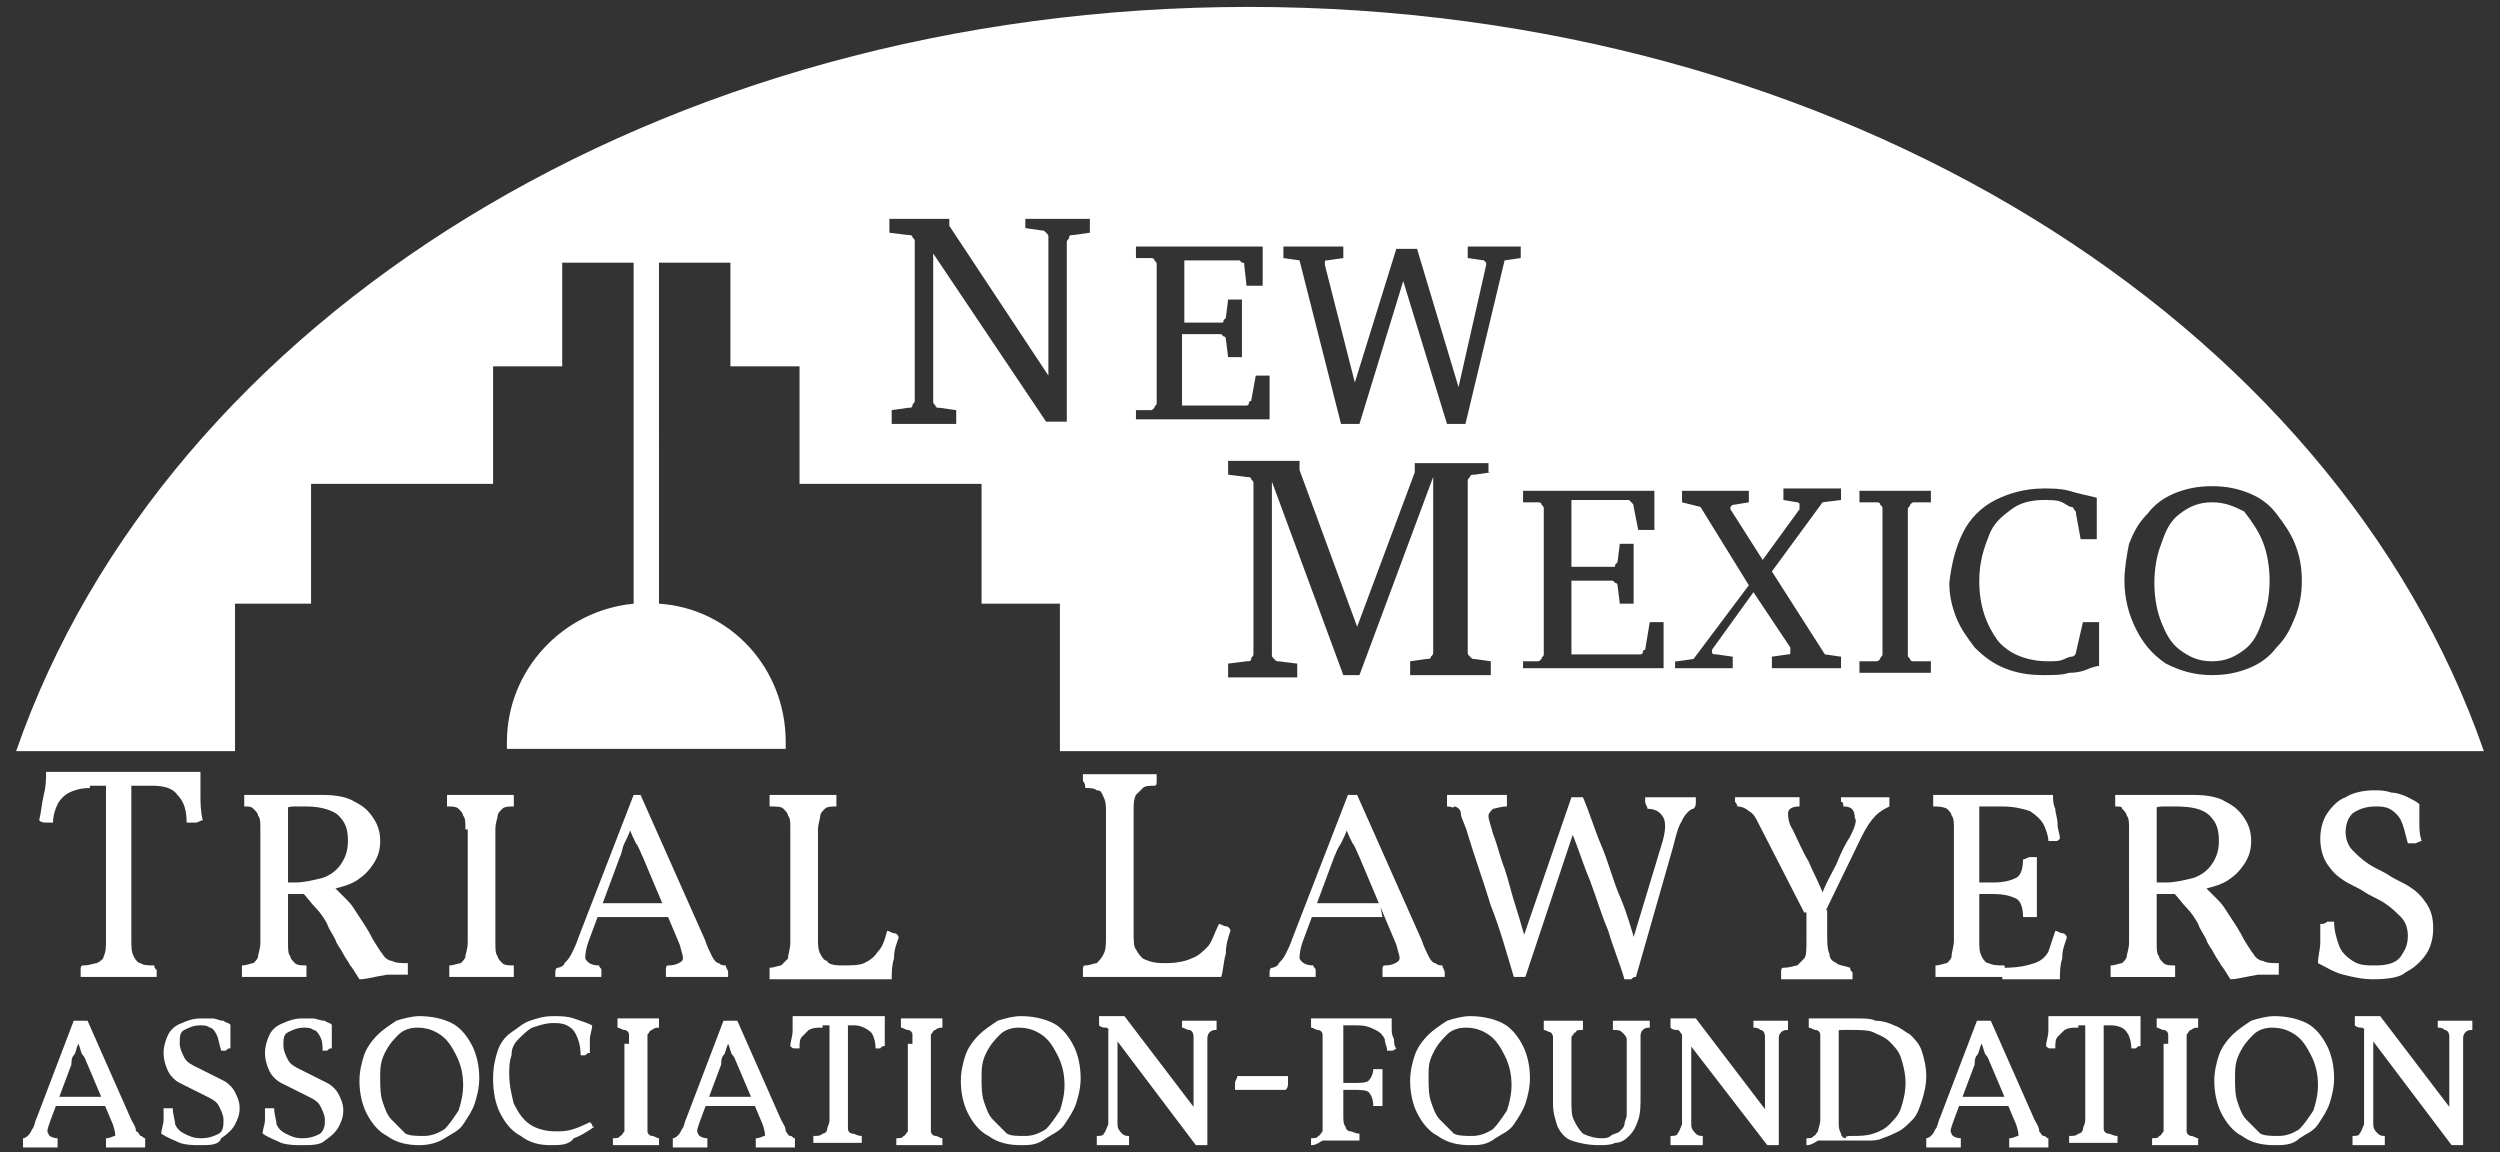 <?xml version="1.0" encoding="UTF-8"?> <svg xmlns="http://www.w3.org/2000/svg" xmlns:xlink="http://www.w3.org/1999/xlink" version="1.1" id="DK-02" x="0px" y="0px" viewBox="0 0 108.5 50" style="enable-background:new 0 0 108.5 50;" xml:space="preserve"><rect x="0" y="0" width="108.5" height="50" fill="#333333" stroke="none"/> <style type="text/css"> .st0{fill:#FFFFFF;} </style> <g> <g> <g> <g> <g> <path class="st0" d="M107.8,32.6C101.3,13.9,79.8,0.3,54.2,0.3S7.2,13.9,0.7,32.6h9.5v-6.4h3.3V21h7.9v-5.1h3v-4.5h3.1v14.8 c-3.1,0.3-5.5,2.9-5.5,6c0,0.1,0,0.2,0,0.3h12.1c0-0.1,0-0.2,0-0.3c0-3.2-2.4-5.8-5.5-6V11.4h3.1v4.5h3V21h7.9v5.2H46v6.4 H107.8z M64.7,20.5L64,20.6c-0.1,0-0.2,0-0.2,0.1c-0.1,0.1-0.1,0.1-0.1,0.2v7.4c0,0.1,0,0.1,0.1,0.2c0.1,0.1,0.1,0.1,0.2,0.1 l0.7,0.1v0.6h-3.5v-0.6l0.7-0.1c0.1,0,0.2,0,0.2-0.1c0.1-0.1,0.1-0.1,0.1-0.2v-7.6l-3.2,8.6h-0.7l-3.1-8.4v7.5 c0,0.1,0,0.1,0.1,0.2c0.1,0.1,0.1,0.1,0.2,0.1l0.8,0.1v0.6h-3v-0.6l0.8-0.1c0.1,0,0.2,0,0.2-0.1c0-0.1,0.1-0.1,0.1-0.2v-7.4 c0-0.1,0-0.1-0.1-0.2c0-0.1-0.1-0.1-0.2-0.1l-0.8-0.1v-0.6h3.1v0.4l2.5,6.8l2.5-6.7v-0.4h3.2V20.5z M92.4,23.6 c0.2-0.5,0.4-0.9,0.8-1.3c0.3-0.4,0.7-0.7,1.2-0.9c0.5-0.2,1-0.3,1.6-0.3c0.6,0,1.1,0.1,1.6,0.3c0.5,0.2,0.9,0.5,1.2,0.9 c0.3,0.4,0.6,0.8,0.8,1.3s0.3,1,0.3,1.6c0,0.6-0.1,1.1-0.3,1.6s-0.4,0.9-0.8,1.3c-0.3,0.4-0.7,0.7-1.2,0.9 c-0.5,0.2-1,0.3-1.6,0.3c-0.8,0-1.4-0.2-2-0.5c-0.6-0.4-1-0.9-1.3-1.5c-0.3-0.6-0.5-1.3-0.5-2.1C92.2,24.7,92.3,24.1,92.4,23.6 z M85.2,23.1c0.3-0.6,0.8-1.1,1.4-1.4c0.6-0.3,1.3-0.5,2.1-0.5c0.4,0,0.7,0,1.1,0.1c0.3,0.1,0.8,0.2,1.2,0.3v1.8h-0.7l-0.2-1.1 c0-0.1,0-0.1-0.1-0.2c0-0.1-0.1-0.1-0.1-0.1c-0.1,0-0.2-0.1-0.4-0.2c-0.2-0.1-0.5-0.1-0.8-0.1c-0.5,0-1,0.1-1.4,0.4 c-0.4,0.3-0.8,0.6-1,1.2c-0.2,0.5-0.4,1.1-0.4,1.9c0,1.1,0.3,1.9,0.8,2.6c0.5,0.6,1.3,0.9,2.2,0.9c0.3,0,0.5,0,0.7-0.1 c0.2-0.1,0.3-0.1,0.3-0.1c0.1,0,0.2-0.1,0.2-0.2l0.3-1.3h0.7v1.9c0,0-0.1,0-0.4,0.1c-0.2,0.1-0.5,0.2-0.9,0.2 c-0.3,0.1-0.7,0.1-1.1,0.1c-0.7,0-1.2-0.1-1.7-0.3c-0.5-0.2-0.9-0.5-1.3-0.9c-0.3-0.4-0.6-0.8-0.8-1.3c-0.2-0.5-0.3-1-0.3-1.5 C84.7,24.4,84.9,23.7,85.2,23.1z M80.7,28.7l0.7,0c0.1,0,0.1,0,0.2-0.1c0-0.1,0.1-0.1,0.1-0.2v-6.3c0-0.1,0-0.1-0.1-0.2 c0-0.1-0.1-0.1-0.2-0.1l-0.7,0v-0.5h3.1v0.5l-0.7,0c-0.1,0-0.1,0-0.2,0.1c0,0.1-0.1,0.1-0.1,0.2v6.3c0,0.1,0,0.1,0.1,0.2 c0,0.1,0.1,0.1,0.2,0.1l0.7,0v0.5h-3.1V28.7z M72.8,28.7l0.7-0.1l2.4-3.2L73.8,22L73,21.8v-0.5h2.9v0.5l-0.6,0.1 c-0.1,0-0.1,0-0.2,0.1c0,0.1,0,0.1,0,0.1l1.4,2.2l1.6-2.2c0-0.1,0-0.1,0-0.2c0-0.1-0.1-0.1-0.1-0.1l-0.6-0.1v-0.5h2.5v0.5 l-0.8,0.1l-2.2,3l2.3,3.6l0.7,0.1v0.5h-3v-0.5l0.7-0.1c0.1,0,0.1,0,0.1-0.1c0,0,0-0.1,0-0.2l-1.6-2.4l-1.8,2.5c0,0,0,0.1,0,0.1 c0,0.1,0.1,0.1,0.2,0.1l0.7,0.1v0.5h-2.5V28.7z M66.1,28.7l0.6,0c0.1,0,0.1,0,0.2-0.1c0-0.1,0.1-0.1,0.1-0.2v-6.3 c0-0.1,0-0.1-0.1-0.2c0-0.1-0.1-0.1-0.2-0.1l-0.6,0v-0.5h5.7v1.7h-0.7l-0.2-1c0-0.1,0-0.1-0.1-0.2c0,0-0.1-0.1-0.1-0.1h-2.5 v2.9H70c0.1,0,0.1,0,0.1-0.1c0,0,0.1-0.1,0.1-0.1l0.1-0.8h0.6v2.6h-0.6l-0.1-0.8c0,0,0-0.1-0.1-0.1c0,0-0.1-0.1-0.1-0.1h-1.8 v3.2h3c0,0,0.1,0,0.1-0.1c0-0.1,0.1-0.1,0.1-0.1l0.2-1.2h0.6v2h-6.1V28.7z M55.7,10.7h2.6v0.5l-0.7,0.1c-0.1,0-0.1,0-0.1,0.1 c0,0,0,0.1,0,0.1l1.3,5.1l1.8-5.8h0.9l1.8,6l1.2-5.3c0-0.1,0-0.1,0-0.1c0,0-0.1-0.1-0.1-0.1l-0.7-0.1v-0.5H66v0.5l-0.7,0.1 l-1.7,7.1h-0.8l-1.9-6.2L59,18.4h-0.8l-1.8-7.1l-0.7-0.1V10.7z M49.3,17.8l0.6,0c0.1,0,0.1,0,0.2-0.1c0-0.1,0.1-0.1,0.1-0.2v-6 c0-0.1,0-0.1-0.1-0.2c0-0.1-0.1-0.1-0.2-0.1l-0.6,0v-0.5h5.5v1.7h-0.7L54,11.5c0-0.1,0-0.1-0.1-0.1c0,0-0.1-0.1-0.1-0.1h-2.4 V14H53c0.1,0,0.1,0,0.1-0.1c0,0,0.1-0.1,0.1-0.1l0.1-0.8h0.6v2.5h-0.6l-0.1-0.8c0,0,0-0.1-0.1-0.1c0,0-0.1-0.1-0.1-0.1h-1.7 v3.1h2.8c0,0,0.1,0,0.1-0.1c0-0.1,0.1-0.1,0.1-0.1l0.2-1.1h0.6v1.9h-5.8V17.8z M45.4,18.3L40.5,11v6.4c0,0.1,0,0.1,0.1,0.2 c0,0.1,0.1,0.1,0.2,0.1l0.7,0.1v0.6h-2.8v-0.6l0.7-0.1c0.1,0,0.2,0,0.2-0.1c0-0.1,0.1-0.1,0.1-0.2v-6.9c0-0.1,0-0.1-0.1-0.2 c0-0.1-0.1-0.1-0.2-0.1l-0.8-0.1V9.5h2.6v0.3l4.3,6.5v-6c0-0.1,0-0.1-0.1-0.2s-0.1-0.1-0.2-0.1l-0.7-0.1V9.5h2.8v0.6l-0.7,0.1 c-0.1,0-0.2,0-0.2,0.1c0,0.1-0.1,0.1-0.1,0.2v7.8H45.4z"></path> </g> </g> <g> <path class="st0" d="M94.6,28.2c0.4,0.3,0.8,0.5,1.4,0.5c0.6,0,1-0.2,1.4-0.5c0.4-0.3,0.6-0.7,0.8-1.3c0.2-0.5,0.3-1.1,0.3-1.7 c0-0.6-0.1-1.2-0.3-1.7c-0.2-0.5-0.5-0.9-0.8-1.3C97,22,96.6,21.8,96,21.8c-0.6,0-1,0.2-1.4,0.5c-0.4,0.3-0.6,0.7-0.8,1.3 c-0.2,0.5-0.3,1.1-0.3,1.7c0,0.6,0.1,1.2,0.3,1.7C94,27.5,94.2,27.9,94.6,28.2z"></path> </g> </g> <g> <g> <path class="st0" d="M3.9,34.2c-0.4,0-0.7,0.1-0.9,0.2c-0.2,0.1-0.4,0.3-0.5,0.5c-0.1,0.2-0.2,0.5-0.2,0.8c-0.1,0-0.2,0-0.3,0 s-0.2,0-0.3-0.1c0.1-0.4,0.1-0.7,0.2-1.1s0.1-0.7,0.1-1c0.2,0,0.5,0,0.9,0s0.7,0,1.1,0c0.4,0,0.8,0,1.3,0c0.4,0,0.9,0,1.3,0 c0.4,0,0.8,0,1.2,0s0.6,0,0.9,0c0,0.3,0,0.6,0,1c0,0.3,0,0.7,0.1,1.1c-0.1,0-0.2,0.1-0.3,0.1c-0.1,0-0.2,0-0.4,0 c0-0.5-0.1-0.9-0.4-1.2c-0.2-0.3-0.6-0.4-1.1-0.4H3.9z M4.5,34h1.2v6.8c0,0.3,0,0.5,0.1,0.7c0.1,0.2,0.2,0.3,0.3,0.3 c0.1,0.1,0.4,0.1,0.6,0.1c0,0.1,0,0.1,0.1,0.2c0,0.1,0,0.2,0,0.3c-0.3,0-0.6,0-0.8,0c-0.3,0-0.6,0-0.8,0c-0.2,0-0.4,0-0.6,0 c-0.2,0-0.4,0-0.6,0c-0.2,0-0.4,0-0.5,0c0-0.1,0-0.2,0-0.3c0-0.1,0-0.2,0.1-0.2c0.3,0,0.5-0.1,0.6-0.1c0.2-0.1,0.3-0.2,0.3-0.3 c0.1-0.2,0.1-0.4,0.1-0.7V34z"></path> <path class="st0" d="M15.6,42.5c-0.2-0.3-0.3-0.5-0.4-0.6c-0.1-0.2-0.2-0.3-0.3-0.5c-0.1-0.2-0.2-0.3-0.3-0.5 c-0.1-0.3-0.3-0.5-0.4-0.8c-0.1-0.2-0.3-0.5-0.5-0.7c-0.2-0.2-0.4-0.5-0.7-0.8l0.3,0.2c-0.2,0-0.4,0-0.6,0c-0.2,0-0.3,0-0.5,0 v-0.5c0.1,0,0.2,0,0.3,0c0.1,0,0.2,0,0.3,0c0.4,0,0.8-0.1,1.2-0.2c0.3-0.1,0.6-0.3,0.8-0.6c0.2-0.3,0.3-0.6,0.3-1 c0-0.5-0.1-0.8-0.4-1.1C14.5,35.2,14,35,13.3,35c-0.2,0-0.3,0-0.5,0c-0.1,0-0.3,0-0.4,0.1l0.1-0.1v5.9c0,0.3,0,0.5,0.1,0.6 c0,0.1,0.1,0.2,0.2,0.3c0.1,0.1,0.3,0.1,0.5,0.1c0,0.1,0,0.1,0,0.2c0,0.1,0,0.2,0,0.3c-0.2,0-0.3,0-0.5,0c-0.2,0-0.3,0-0.5,0 s-0.3,0-0.4,0c-0.2,0-0.4,0-0.7,0c-0.3,0-0.5,0-0.7,0c0-0.1,0-0.2,0-0.3c0-0.1,0-0.2,0-0.2c0.2,0,0.4-0.1,0.5-0.1 c0.1-0.1,0.2-0.2,0.2-0.3c0-0.1,0.1-0.3,0.1-0.6V36c0-0.3,0-0.5-0.1-0.6c0-0.1-0.1-0.2-0.2-0.3C10.9,35,10.8,35,10.6,35 c0-0.1,0-0.2,0-0.2c0-0.1,0-0.2,0-0.3c0.1,0,0.3,0,0.6,0c0.3,0,0.5,0,0.8,0c0.3,0,0.6,0,1,0c0.3,0,0.7,0,1,0 c0.6,0,1.1,0.1,1.4,0.3c0.4,0.2,0.6,0.4,0.8,0.7c0.2,0.3,0.3,0.6,0.3,1c0,0.4-0.1,0.7-0.3,1c-0.2,0.3-0.4,0.5-0.7,0.7 c-0.3,0.2-0.7,0.3-1.1,0.4l0.1-0.1c0.2,0.2,0.4,0.4,0.6,0.6c0.2,0.2,0.3,0.4,0.5,0.7c0.2,0.3,0.4,0.6,0.6,1 c0.2,0.3,0.3,0.5,0.4,0.6c0.1,0.2,0.3,0.3,0.4,0.3c0.2,0.1,0.4,0.1,0.7,0.1c0,0.1,0,0.2,0,0.3c0,0.1,0,0.2,0,0.2 c-0.3,0-0.6,0-0.9,0C16.2,42.4,15.9,42.5,15.6,42.5z"></path> <path class="st0" d="M20.2,36c0-0.3,0-0.5-0.1-0.6c0-0.1-0.1-0.2-0.2-0.3S19.6,35,19.4,35c0-0.1,0-0.1,0-0.2c0-0.1,0-0.2,0-0.3 c0.1,0,0.3,0,0.4,0s0.3,0,0.5,0c0.2,0,0.3,0,0.5,0c0.2,0,0.3,0,0.5,0c0.2,0,0.3,0,0.5,0s0.3,0,0.5,0c0,0.1,0,0.2,0,0.3 c0,0.1,0,0.2,0,0.2c-0.2,0-0.4,0-0.5,0.1c-0.1,0.1-0.2,0.2-0.2,0.3c0,0.1-0.1,0.3-0.1,0.6v4.9c0,0.3,0,0.5,0.1,0.6 c0,0.1,0.1,0.2,0.2,0.3c0.1,0.1,0.3,0.1,0.5,0.1c0,0.1,0,0.1,0,0.2c0,0.1,0,0.2,0,0.3c-0.2,0-0.5,0-0.7,0c-0.2,0-0.5,0-0.7,0 c-0.2,0-0.5,0-0.7,0c-0.3,0-0.5,0-0.7,0c0-0.1,0-0.2,0-0.3c0-0.1,0-0.2,0-0.2c0.2,0,0.4-0.1,0.5-0.1c0.1-0.1,0.2-0.2,0.2-0.3 c0-0.1,0.1-0.3,0.1-0.6V36z"></path> <path class="st0" d="M27.8,34.5l2.8,6.3c0.1,0.3,0.2,0.5,0.3,0.7c0.1,0.2,0.2,0.3,0.3,0.3c0.1,0.1,0.2,0.1,0.3,0.1 c0,0.1,0.1,0.2,0.1,0.3c0,0.1,0,0.2,0,0.2c-0.1,0-0.2,0-0.4,0c-0.2,0-0.3,0-0.5,0c-0.2,0-0.3,0-0.5,0c-0.1,0-0.2,0-0.3,0 c-0.1,0-0.3,0-0.4,0c-0.1,0-0.3,0-0.4,0c-0.1,0-0.2,0-0.2,0c0-0.1,0-0.2,0-0.3c0-0.1,0-0.2,0.1-0.2c0.3,0,0.5-0.1,0.6-0.2 c0.1-0.1,0-0.3-0.1-0.7l-1.6-3.8c-0.1-0.2-0.2-0.5-0.3-0.6c-0.1-0.2-0.2-0.4-0.3-0.7h0.1c-0.1,0.3-0.2,0.5-0.3,0.7 c-0.1,0.2-0.1,0.4-0.2,0.6l-1.3,3.5c-0.2,0.5-0.2,0.8-0.2,0.9c0.1,0.2,0.3,0.3,0.6,0.3c0,0.1,0.1,0.1,0.1,0.2c0,0.1,0,0.2,0,0.3 c-0.1,0-0.2,0-0.3,0c-0.1,0-0.3,0-0.4,0c-0.1,0-0.3,0-0.4,0c-0.2,0-0.4,0-0.5,0c-0.2,0-0.3,0-0.4,0c0-0.1,0-0.2,0-0.2 s0-0.2,0.1-0.2c0.1,0,0.3-0.1,0.3-0.2c0.1-0.1,0.2-0.2,0.3-0.4c0.1-0.2,0.2-0.4,0.3-0.7l2.4-6.2c0.1,0,0.1,0,0.2,0 C27.7,34.5,27.7,34.5,27.8,34.5z M28.9,39.3l0.1,0.5c-0.5,0-1.1,0-1.7,0c-0.6,0-1.1,0-1.6,0l0.2-0.6H28.9z"></path> <path class="st0" d="M36.5,41.9c0.4,0,0.8,0,1-0.1c0.2-0.1,0.4-0.2,0.6-0.5c0.2-0.2,0.3-0.5,0.4-0.9c0.1,0,0.2,0.1,0.3,0.1 c0.1,0,0.2,0.1,0.2,0.2c-0.1,0.3-0.2,0.5-0.2,0.9c-0.1,0.3-0.1,0.6-0.1,0.9c-0.1,0-0.3,0-0.6,0c-0.2,0-0.5,0-0.8,0 c-0.3,0-0.6,0-0.9,0c-0.2,0-0.5,0-0.7,0s-0.6,0-0.9,0c-0.3,0-0.6,0-0.8,0c-0.2,0-0.4,0-0.6,0c0-0.1,0-0.2,0-0.3 c0-0.1,0-0.2,0-0.2c0.2,0,0.4-0.1,0.5-0.1c0.1-0.1,0.2-0.2,0.3-0.3c0-0.2,0.1-0.4,0.1-0.7V36c0-0.3,0-0.5-0.1-0.6 c0-0.1-0.1-0.2-0.2-0.3S33.7,35,33.4,35c0-0.1,0-0.1,0-0.2c0-0.1,0-0.2,0-0.3c0.2,0,0.3,0,0.5,0c0.2,0,0.3,0,0.5,0 c0.2,0,0.3,0,0.4,0c0.2,0,0.3,0,0.5,0c0.2,0,0.3,0,0.5,0c0.2,0,0.3,0,0.5,0c0,0.1,0,0.2,0,0.3c0,0.1,0,0.2,0,0.2 c-0.2,0-0.4,0-0.5,0.1c-0.1,0.1-0.2,0.2-0.2,0.3c0,0.1-0.1,0.4-0.1,0.6v4.7c0,0.3,0,0.5,0.1,0.7c0.1,0.2,0.2,0.3,0.3,0.3 C35.9,41.8,36.1,41.9,36.5,41.9L36.5,41.9z"></path> <path class="st0" d="M50.6,41.8c0.5,0,0.9-0.1,1.1-0.2c0.3-0.1,0.5-0.3,0.7-0.5c0.2-0.2,0.3-0.6,0.5-1c0.1,0,0.2,0.1,0.3,0.1 c0.1,0,0.2,0.1,0.2,0.2c-0.1,0.3-0.2,0.6-0.2,1c-0.1,0.3-0.1,0.7-0.2,1c-0.2,0-0.4,0-0.7,0c-0.3,0-0.6,0-0.9,0s-0.6,0-1,0 c-0.2,0-0.5,0-0.8,0c-0.3,0-0.6,0-1,0c-0.3,0-0.6,0-0.9,0c-0.3,0-0.5,0-0.7,0c0-0.1,0-0.2,0-0.3c0-0.1,0-0.2,0.1-0.2 c0.2,0,0.4-0.1,0.5-0.1c0.1-0.1,0.2-0.2,0.3-0.4c0.1-0.2,0.1-0.4,0.1-0.8v-5.3c0-0.3,0-0.5-0.1-0.7c-0.1-0.2-0.1-0.3-0.3-0.3 c-0.1-0.1-0.3-0.1-0.5-0.1c0-0.1,0-0.2-0.1-0.3c0-0.1,0-0.2,0-0.3c0.2,0,0.4,0,0.6,0c0.2,0,0.4,0,0.6,0c0.2,0,0.3,0,0.5,0 c0.2,0,0.4,0,0.5,0c0.2,0,0.3,0,0.5,0c0.2,0,0.3,0,0.5,0c0,0.1,0,0.2,0,0.3c0,0.1,0,0.2-0.1,0.2c-0.2,0-0.4,0-0.5,0.1 s-0.2,0.2-0.3,0.3c-0.1,0.2-0.1,0.4-0.1,0.7v5.3c0,0.3,0,0.6,0.1,0.7c0.1,0.2,0.2,0.3,0.3,0.4C50,41.8,50.3,41.8,50.6,41.8 L50.6,41.8z"></path> <path class="st0" d="M58.9,34.5l2.8,6.3c0.1,0.3,0.2,0.5,0.3,0.7c0.1,0.2,0.2,0.3,0.3,0.3c0.1,0.1,0.2,0.1,0.3,0.1 c0,0.1,0.1,0.2,0.1,0.3c0,0.1,0,0.2,0,0.2c-0.1,0-0.2,0-0.4,0c-0.2,0-0.3,0-0.5,0c-0.2,0-0.3,0-0.5,0c-0.1,0-0.2,0-0.3,0 c-0.1,0-0.3,0-0.4,0c-0.1,0-0.3,0-0.4,0c-0.1,0-0.2,0-0.2,0c0-0.1,0-0.2,0-0.3c0-0.1,0-0.2,0.1-0.2c0.3,0,0.5-0.1,0.6-0.2 c0.1-0.1,0-0.3-0.1-0.7l-1.6-3.8c-0.1-0.2-0.2-0.5-0.3-0.6c-0.1-0.2-0.2-0.4-0.3-0.7h0.1c-0.1,0.3-0.2,0.5-0.3,0.7 C58,36.9,58,37,57.9,37.2l-1.3,3.5c-0.2,0.5-0.2,0.8-0.2,0.9c0.1,0.2,0.3,0.3,0.6,0.3c0,0.1,0.1,0.1,0.1,0.2c0,0.1,0,0.2,0,0.3 c-0.1,0-0.2,0-0.3,0c-0.1,0-0.3,0-0.4,0c-0.1,0-0.3,0-0.4,0c-0.2,0-0.4,0-0.5,0c-0.2,0-0.3,0-0.4,0c0-0.1,0-0.2,0-0.2 s0-0.2,0.1-0.2c0.1,0,0.3-0.1,0.3-0.2c0.1-0.1,0.2-0.2,0.3-0.4c0.1-0.2,0.2-0.4,0.3-0.7l2.4-6.2c0.1,0,0.1,0,0.2,0 C58.7,34.5,58.8,34.5,58.9,34.5z M59.9,39.3l0.1,0.5c-0.5,0-1.1,0-1.7,0c-0.6,0-1.1,0-1.6,0l0.2-0.6H59.9z"></path> <path class="st0" d="M62.8,34.5c0.1,0,0.2,0,0.3,0s0.2,0,0.3,0c0.1,0,0.2,0,0.3,0c0.1,0,0.2,0,0.3,0c0.1,0,0.3,0,0.4,0 c0.2,0,0.3,0,0.5,0c0.2,0,0.3,0,0.5,0c0,0.1,0,0.1,0,0.2c0,0.1,0,0.2,0,0.3c-0.3,0-0.5,0.1-0.6,0.1c-0.1,0.1-0.2,0.2-0.2,0.3 c0,0.2,0.1,0.4,0.2,0.8c0.2,0.5,0.3,1,0.5,1.5c0.2,0.6,0.3,1.1,0.5,1.7c0.2,0.6,0.3,1.1,0.5,1.6h-0.3l2.2-6.4c0.1,0,0.1,0,0.2,0 c0.1,0,0.2,0,0.3,0c0.3,0.7,0.5,1.4,0.8,2.1c0.3,0.7,0.5,1.5,0.8,2.2c0.3,0.7,0.5,1.4,0.7,2.1h-0.2l1.3-4.3 c0.2-0.6,0.2-1,0.1-1.2c-0.1-0.2-0.3-0.4-0.7-0.4c0-0.1-0.1-0.2-0.1-0.3c0-0.1,0-0.2,0-0.2c0.2,0,0.3,0,0.5,0c0.2,0,0.4,0,0.6,0 c0.2,0,0.4,0,0.6,0c0.2,0,0.4,0,0.5,0c0,0.1,0,0.2,0,0.2c0,0.1,0,0.2-0.1,0.3c-0.1,0-0.2,0.1-0.3,0.2c-0.1,0.1-0.2,0.3-0.3,0.5 c-0.1,0.2-0.2,0.6-0.3,1L71,42.4c-0.1,0-0.1,0-0.2,0.1c-0.1,0-0.2,0-0.3,0c-0.2-0.7-0.5-1.4-0.7-2.1c-0.3-0.7-0.5-1.4-0.8-2.2 c-0.3-0.7-0.5-1.4-0.8-2.1h0.1l-2.1,6.3c0,0-0.1,0-0.1,0c-0.1,0-0.1,0-0.2,0c-0.1,0-0.1,0-0.2,0c-0.3-1-0.6-2.1-1-3.1 c-0.3-1-0.7-2.1-1-3.1c-0.1-0.4-0.3-0.7-0.3-0.9s-0.2-0.3-0.3-0.3C63.1,35.1,63,35,62.8,35c0-0.1,0-0.2,0-0.2 C62.8,34.7,62.8,34.6,62.8,34.5z"></path> <path class="st0" d="M79.2,39.6h-0.9l-2-3.9c-0.1-0.2-0.2-0.4-0.4-0.5c-0.1-0.1-0.3-0.2-0.5-0.2c0-0.1-0.1-0.2-0.1-0.2 c0-0.1,0-0.2,0-0.2c0.1,0,0.2,0,0.4,0c0.1,0,0.3,0,0.4,0c0.1,0,0.3,0,0.4,0c0.1,0,0.3,0,0.5,0c0.2,0,0.4,0,0.6,0 c0.2,0,0.3,0,0.5,0c0,0.1,0,0.2,0,0.2c0,0.1,0,0.1,0,0.2c-0.3,0-0.5,0.1-0.5,0.3c0,0.1,0,0.4,0.2,0.7c0.2,0.4,0.4,0.9,0.7,1.4 c0.2,0.5,0.5,1,0.7,1.6H79c0.2-0.6,0.5-1.1,0.7-1.5c0.2-0.5,0.4-0.9,0.6-1.2c0.2-0.4,0.3-0.7,0.2-0.8C80.5,35.1,80.3,35,80,35 c0-0.1,0-0.2-0.1-0.2c0-0.1,0-0.2,0-0.2c0.1,0,0.3,0,0.5,0c0.2,0,0.4,0,0.6,0c0.2,0,0.4,0,0.5,0c0.2,0,0.3,0,0.5,0 c0,0.1,0,0.2,0,0.2c0,0.1,0,0.1,0,0.2c-0.2,0.1-0.4,0.2-0.6,0.4c-0.2,0.2-0.4,0.5-0.6,0.9L79.2,39.6z M79.3,39.3v1.2 c0,0.4,0,0.7,0.1,0.9c0,0.2,0.1,0.3,0.3,0.4c0.1,0.1,0.3,0.1,0.6,0.2c0,0.1,0,0.1,0.1,0.2c0,0.1,0,0.2,0,0.3c-0.3,0-0.5,0-0.8,0 c-0.3,0-0.5,0-0.7,0c-0.2,0-0.4,0-0.6,0c-0.2,0-0.4,0-0.6,0c-0.2,0-0.3,0-0.4,0c0-0.1,0-0.2,0-0.3c0-0.1,0-0.2,0.1-0.2 c0.3,0,0.5-0.1,0.6-0.1c0.1-0.1,0.2-0.2,0.3-0.3s0.1-0.4,0.1-0.8v-1.3H79.3z"></path> <path class="st0" d="M83.9,34.5c0.1,0,0.3,0,0.4,0s0.4,0,0.6,0c0.2,0,0.4,0,0.6,0c0.2,0,0.3,0,0.4,0v6.3c0,0.3,0,0.5,0.1,0.7 c0.1,0.2,0.2,0.3,0.3,0.3c0.2,0.1,0.4,0.1,0.7,0.1v0.5c-0.2,0-0.5,0-0.7,0c-0.3,0-0.6,0-0.9,0c-0.3,0-0.6,0-0.8,0 c-0.2,0-0.4,0-0.6,0c0-0.1,0-0.2,0-0.3c0-0.1,0-0.2,0-0.2c0.2,0,0.4-0.1,0.5-0.1c0.1-0.1,0.2-0.2,0.2-0.3c0-0.2,0.1-0.4,0.1-0.7 V36c0-0.3,0-0.5-0.1-0.6c0-0.1-0.1-0.2-0.2-0.3C84.3,35,84.1,35,83.9,35c0-0.1,0-0.1,0-0.2C83.9,34.7,83.9,34.6,83.9,34.5z M89.1,34.5c0,0.2,0,0.4,0.1,0.6c0,0.2,0.1,0.4,0.1,0.7c0,0.2,0.1,0.4,0.1,0.6c-0.1,0.1-0.1,0.1-0.2,0.1c-0.1,0-0.2,0-0.3,0 c0-0.2-0.1-0.5-0.2-0.7c-0.1-0.2-0.3-0.4-0.6-0.6c-0.3-0.1-0.7-0.2-1.2-0.2h-1.3l0.2-0.5c0.6,0,1.1,0,1.6,0c0.4,0,0.8,0,1.1,0 C88.8,34.5,89,34.5,89.1,34.5z M88.4,37.2c0,0.2,0,0.4,0,0.6c0,0.2,0,0.4,0,0.6c0,0.2,0,0.4,0,0.7c0,0.2,0,0.5,0,0.7 c-0.1,0-0.2,0-0.3,0c-0.1,0-0.2,0-0.3,0c0-0.4-0.1-0.7-0.3-0.8c-0.2-0.1-0.5-0.2-1-0.2h-0.8v-0.5h0.8c0.5,0,0.8-0.1,1-0.2 c0.2-0.1,0.3-0.4,0.3-0.8c0.1,0,0.2-0.1,0.3-0.1S88.3,37.2,88.4,37.2z M89.2,40.4c0.1,0,0.2,0.1,0.3,0.1c0.1,0,0.2,0.1,0.2,0.2 c-0.1,0.3-0.2,0.5-0.2,0.9c-0.1,0.3-0.1,0.6-0.1,0.9c-0.1,0-0.3,0-0.6,0c-0.3,0-0.5,0-0.9,0c-0.3,0-0.7,0-1,0v-0.5h0.1 c0.6,0,1-0.1,1.3-0.2c0.3-0.1,0.5-0.3,0.6-0.5C89,41,89.1,40.7,89.2,40.4z"></path> <path class="st0" d="M96.8,42.5c-0.2-0.3-0.3-0.5-0.4-0.6c-0.1-0.2-0.2-0.3-0.3-0.5c-0.1-0.2-0.2-0.3-0.3-0.5 c-0.1-0.3-0.3-0.5-0.4-0.8c-0.1-0.2-0.3-0.5-0.5-0.7c-0.2-0.2-0.4-0.5-0.7-0.8l0.3,0.2c-0.2,0-0.4,0-0.6,0c-0.2,0-0.3,0-0.5,0 v-0.5c0.1,0,0.2,0,0.3,0c0.1,0,0.2,0,0.3,0c0.4,0,0.8-0.1,1.2-0.2c0.3-0.1,0.6-0.3,0.8-0.6c0.2-0.3,0.3-0.6,0.3-1 c0-0.5-0.1-0.8-0.4-1.1c-0.3-0.3-0.8-0.4-1.5-0.4c-0.2,0-0.3,0-0.5,0c-0.1,0-0.3,0-0.4,0.1l0.1-0.1v5.9c0,0.3,0,0.5,0.1,0.6 c0,0.1,0.1,0.2,0.2,0.3c0.1,0.1,0.3,0.1,0.5,0.1c0,0.1,0,0.1,0,0.2c0,0.1,0,0.2,0,0.3c-0.2,0-0.3,0-0.5,0c-0.2,0-0.3,0-0.5,0 c-0.2,0-0.3,0-0.4,0c-0.2,0-0.4,0-0.7,0c-0.3,0-0.5,0-0.7,0c0-0.1,0-0.2,0-0.3c0-0.1,0-0.2,0-0.2c0.2,0,0.4-0.1,0.5-0.1 c0.1-0.1,0.2-0.2,0.2-0.3c0-0.1,0.1-0.3,0.1-0.6V36c0-0.3,0-0.5-0.1-0.6c0-0.1-0.1-0.2-0.2-0.3C92.1,35,92,35,91.8,35 c0-0.1,0-0.2,0-0.2c0-0.1,0-0.2,0-0.3c0.1,0,0.3,0,0.6,0c0.3,0,0.5,0,0.8,0c0.3,0,0.6,0,1,0c0.3,0,0.7,0,1,0 c0.6,0,1.1,0.1,1.4,0.3c0.4,0.2,0.6,0.4,0.8,0.7c0.2,0.3,0.3,0.6,0.3,1c0,0.4-0.1,0.7-0.3,1c-0.2,0.3-0.4,0.5-0.7,0.7 c-0.3,0.2-0.7,0.3-1.1,0.4l0.1-0.1c0.2,0.2,0.4,0.4,0.6,0.6c0.2,0.2,0.3,0.4,0.5,0.7c0.2,0.3,0.4,0.6,0.6,1 c0.2,0.3,0.3,0.5,0.4,0.6c0.1,0.2,0.3,0.3,0.4,0.3c0.2,0.1,0.4,0.1,0.7,0.1c0,0.1,0,0.2,0,0.3c0,0.1,0,0.2,0,0.2 c-0.3,0-0.6,0-0.9,0C97.4,42.4,97.1,42.5,96.8,42.5z"></path> <path class="st0" d="M103,42.5c-0.5,0-0.9-0.1-1.3-0.2c-0.4-0.1-0.7-0.3-1.1-0.5c0-0.3,0.1-0.6,0.1-0.9c0-0.3,0-0.5,0-0.8 c0.1,0,0.2,0,0.3-0.1c0.1,0,0.2,0,0.3,0c0,0.4,0.1,0.7,0.2,1c0.1,0.3,0.3,0.5,0.6,0.7c0.3,0.2,0.6,0.2,1,0.2 c0.5,0,0.9-0.1,1.1-0.4s0.3-0.5,0.3-0.9c0-0.3-0.1-0.6-0.3-0.8c-0.2-0.2-0.4-0.4-0.7-0.6s-0.6-0.3-0.9-0.5s-0.6-0.3-0.9-0.5 c-0.3-0.2-0.5-0.4-0.7-0.7s-0.3-0.7-0.3-1.1c0-0.4,0.1-0.8,0.3-1.1c0.2-0.3,0.5-0.6,0.8-0.7c0.3-0.2,0.8-0.3,1.2-0.3 c0.3,0,0.5,0,0.8,0.1c0.2,0,0.5,0.1,0.7,0.2c0.2,0.1,0.4,0.2,0.5,0.3c0,0.2,0,0.5,0,0.8c0,0.3,0,0.5,0.1,0.8 c-0.1,0-0.2,0.1-0.3,0.1c-0.1,0-0.2,0-0.3,0c-0.1-0.4-0.2-0.8-0.3-1c-0.1-0.2-0.3-0.4-0.5-0.5c-0.2-0.1-0.4-0.1-0.6-0.1 c-0.4,0-0.7,0.1-1,0.3c-0.2,0.2-0.3,0.5-0.3,0.8c0,0.3,0.1,0.6,0.3,0.8c0.2,0.2,0.4,0.4,0.7,0.6c0.3,0.2,0.6,0.3,0.9,0.5 c0.3,0.2,0.6,0.3,0.9,0.5c0.3,0.2,0.5,0.4,0.7,0.7c0.2,0.3,0.3,0.6,0.3,1.1c0,0.4-0.1,0.8-0.3,1.1c-0.2,0.3-0.5,0.6-0.9,0.8 C104.2,42.4,103.7,42.5,103,42.5z"></path> </g> </g> <g> <g> <path class="st0" d="M3.8,44.3l1.9,4.3c0.1,0.2,0.2,0.3,0.2,0.5C6,49.1,6,49.2,6.1,49.3c0.1,0,0.1,0.1,0.2,0.1 c0,0.1,0,0.1,0,0.2c0,0,0,0.1,0,0.2c-0.1,0-0.1,0-0.2,0c-0.1,0-0.2,0-0.3,0c-0.1,0-0.2,0-0.3,0c-0.1,0-0.1,0-0.2,0 c-0.1,0-0.2,0-0.3,0c-0.1,0-0.2,0-0.2,0c-0.1,0-0.1,0-0.2,0c0-0.1,0-0.1,0-0.2c0-0.1,0-0.1,0-0.2c0.2,0,0.3-0.1,0.4-0.1 c0-0.1,0-0.2-0.1-0.5l-1.1-2.6c-0.1-0.2-0.1-0.3-0.2-0.4c-0.1-0.1-0.1-0.3-0.2-0.5h0c-0.1,0.2-0.1,0.4-0.2,0.5 c-0.1,0.1-0.1,0.3-0.1,0.4l-0.9,2.4c-0.1,0.3-0.2,0.5-0.1,0.6c0,0.1,0.2,0.2,0.4,0.2c0,0,0,0.1,0,0.2c0,0.1,0,0.1,0,0.2 c-0.1,0-0.1,0-0.2,0c-0.1,0-0.2,0-0.3,0c-0.1,0-0.2,0-0.3,0c-0.1,0-0.3,0-0.4,0c-0.1,0-0.2,0-0.3,0c0-0.1,0-0.1,0-0.2 c0-0.1,0-0.1,0-0.2c0.1,0,0.2-0.1,0.2-0.1c0.1-0.1,0.1-0.1,0.2-0.3c0.1-0.1,0.1-0.3,0.2-0.5l1.6-4.2c0.1,0,0.1,0,0.1,0 C3.7,44.3,3.7,44.3,3.8,44.3z M4.5,47.6l0.1,0.4c-0.4,0-0.7,0-1.1,0c-0.4,0-0.8,0-1.1,0l0.1-0.4H4.5z"></path> <path class="st0" d="M8.7,49.7c-0.3,0-0.6,0-0.9-0.1c-0.2-0.1-0.5-0.2-0.8-0.4c0-0.2,0.1-0.4,0.1-0.6c0-0.2,0-0.4,0-0.5 c0.1,0,0.1,0,0.2,0c0.1,0,0.2,0,0.2,0c0,0.3,0.1,0.5,0.1,0.7c0.1,0.2,0.2,0.3,0.4,0.4c0.2,0.1,0.4,0.2,0.7,0.2 c0.4,0,0.6-0.1,0.8-0.2s0.2-0.4,0.2-0.6c0-0.2-0.1-0.4-0.2-0.6c-0.1-0.2-0.3-0.3-0.5-0.4c-0.2-0.1-0.4-0.2-0.6-0.3 c-0.2-0.1-0.4-0.2-0.6-0.3c-0.2-0.1-0.4-0.3-0.5-0.5c-0.1-0.2-0.2-0.5-0.2-0.8c0-0.3,0.1-0.6,0.2-0.8c0.1-0.2,0.3-0.4,0.6-0.5 c0.2-0.1,0.5-0.2,0.8-0.2c0.2,0,0.4,0,0.5,0c0.2,0,0.3,0.1,0.5,0.1c0.1,0.1,0.3,0.1,0.3,0.2c0,0.2,0,0.3,0,0.5 c0,0.2,0,0.4,0,0.5c-0.1,0-0.1,0-0.2,0.1c-0.1,0-0.2,0-0.2,0c-0.1-0.3-0.1-0.5-0.2-0.7c-0.1-0.2-0.2-0.3-0.3-0.3 c-0.1-0.1-0.3-0.1-0.4-0.1c-0.3,0-0.5,0.1-0.7,0.2c-0.2,0.1-0.2,0.3-0.2,0.6c0,0.2,0.1,0.4,0.2,0.6c0.1,0.2,0.3,0.3,0.5,0.4 c0.2,0.1,0.4,0.2,0.6,0.3c0.2,0.1,0.4,0.2,0.6,0.3c0.2,0.1,0.4,0.3,0.5,0.5c0.1,0.2,0.2,0.4,0.2,0.7c0,0.3-0.1,0.5-0.2,0.7 c-0.1,0.2-0.3,0.4-0.6,0.6C9.5,49.7,9.1,49.7,8.7,49.7z"></path> <path class="st0" d="M13.1,49.7c-0.3,0-0.6,0-0.9-0.1c-0.2-0.1-0.5-0.2-0.8-0.4c0-0.2,0.1-0.4,0.1-0.6c0-0.2,0-0.4,0-0.5 c0.1,0,0.1,0,0.2,0c0.1,0,0.2,0,0.2,0c0,0.3,0.1,0.5,0.1,0.7c0.1,0.2,0.2,0.3,0.4,0.4c0.2,0.1,0.4,0.2,0.7,0.2 c0.4,0,0.6-0.1,0.8-0.2c0.2-0.2,0.2-0.4,0.2-0.6c0-0.2-0.1-0.4-0.2-0.6c-0.1-0.2-0.3-0.3-0.5-0.4c-0.2-0.1-0.4-0.2-0.6-0.3 c-0.2-0.1-0.4-0.2-0.6-0.3c-0.2-0.1-0.4-0.3-0.5-0.5c-0.1-0.2-0.2-0.5-0.2-0.8c0-0.3,0.1-0.6,0.2-0.8c0.1-0.2,0.3-0.4,0.6-0.5 c0.2-0.1,0.5-0.2,0.8-0.2c0.2,0,0.4,0,0.5,0s0.3,0.1,0.5,0.1c0.1,0.1,0.3,0.1,0.3,0.2c0,0.2,0,0.3,0,0.5c0,0.2,0,0.4,0,0.5 c-0.1,0-0.1,0-0.2,0.1c-0.1,0-0.2,0-0.2,0C14,45.4,14,45.2,13.9,45c-0.1-0.2-0.2-0.3-0.3-0.3c-0.1-0.1-0.3-0.1-0.4-0.1 c-0.3,0-0.5,0.1-0.7,0.2c-0.2,0.1-0.2,0.3-0.2,0.6c0,0.2,0.1,0.4,0.2,0.6c0.1,0.2,0.3,0.3,0.5,0.4c0.2,0.1,0.4,0.2,0.6,0.3 c0.2,0.1,0.4,0.2,0.6,0.3c0.2,0.1,0.4,0.3,0.5,0.5c0.1,0.2,0.2,0.4,0.2,0.7c0,0.3-0.1,0.5-0.2,0.7c-0.1,0.2-0.3,0.4-0.6,0.6 C13.9,49.7,13.5,49.7,13.1,49.7z"></path> <path class="st0" d="M18.2,49.7c-0.5,0-1-0.1-1.4-0.4c-0.4-0.2-0.7-0.6-0.9-1c-0.2-0.4-0.3-0.9-0.3-1.4c0-0.4,0.1-0.8,0.2-1.1 c0.1-0.3,0.3-0.6,0.6-0.9c0.2-0.2,0.5-0.4,0.8-0.6c0.3-0.1,0.7-0.2,1-0.2c0.5,0,1,0.1,1.4,0.3c0.4,0.2,0.7,0.6,0.9,1 c0.2,0.4,0.3,0.9,0.3,1.4c0,0.4-0.1,0.8-0.2,1.1c-0.1,0.3-0.3,0.6-0.5,0.9c-0.2,0.3-0.5,0.4-0.8,0.6S18.6,49.7,18.2,49.7z M18.4,49.3c0.3,0,0.6-0.1,0.9-0.3c0.2-0.2,0.4-0.5,0.6-0.8c0.1-0.3,0.2-0.7,0.2-1.1c0-0.5-0.1-0.9-0.3-1.3 c-0.2-0.4-0.4-0.7-0.7-0.9c-0.3-0.2-0.6-0.3-1-0.3c-0.3,0-0.6,0.1-0.8,0.3c-0.2,0.2-0.4,0.4-0.6,0.8s-0.2,0.7-0.2,1.1 c0,0.3,0,0.7,0.1,1c0.1,0.3,0.2,0.6,0.4,0.8c0.2,0.2,0.4,0.4,0.6,0.6C17.8,49.3,18.1,49.3,18.4,49.3z"></path> <path class="st0" d="M23.9,49.7c-0.5,0-0.9-0.1-1.3-0.4c-0.4-0.2-0.7-0.6-0.9-1c-0.2-0.4-0.3-0.9-0.3-1.5c0-0.5,0.1-0.9,0.2-1.2 c0.1-0.3,0.3-0.6,0.6-0.8c0.3-0.2,0.5-0.4,0.8-0.5c0.3-0.1,0.6-0.2,1-0.2c0.3,0,0.6,0,0.9,0.1s0.6,0.2,0.8,0.3 c0,0.2-0.1,0.4-0.1,0.6c0,0.2,0,0.4,0,0.6c-0.1,0-0.1,0-0.2,0.1c-0.1,0-0.1,0-0.2,0c0-0.4-0.1-0.7-0.2-0.9 c-0.1-0.2-0.2-0.3-0.4-0.4c-0.2-0.1-0.4-0.1-0.6-0.1c-0.3,0-0.6,0.1-0.9,0.2c-0.2,0.1-0.4,0.3-0.6,0.5c-0.2,0.2-0.3,0.4-0.3,0.7 c-0.1,0.3-0.1,0.5-0.1,0.8c0,0.5,0.1,0.9,0.2,1.3c0.2,0.4,0.4,0.7,0.7,0.9c0.3,0.2,0.7,0.3,1.1,0.3c0.3,0,0.5,0,0.8-0.1 c0.3-0.1,0.5-0.2,0.7-0.3c0,0,0.1,0.1,0.1,0.1c0,0.1,0,0.1,0.1,0.1c-0.3,0.2-0.6,0.4-0.9,0.5C24.7,49.7,24.3,49.7,23.9,49.7z"></path> <path class="st0" d="M27.3,45.3c0-0.2,0-0.3,0-0.4c0-0.1-0.1-0.2-0.2-0.2c-0.1,0-0.2-0.1-0.3-0.1c0,0,0-0.1,0-0.2 c0-0.1,0-0.1,0-0.2c0.1,0,0.2,0,0.3,0c0.1,0,0.2,0,0.3,0c0.1,0,0.2,0,0.3,0c0.1,0,0.2,0,0.3,0c0.1,0,0.2,0,0.3,0 c0.1,0,0.2,0,0.3,0c0,0.1,0,0.1,0,0.2c0,0.1,0,0.1,0,0.2c-0.1,0-0.2,0-0.3,0.1c-0.1,0-0.1,0.1-0.2,0.2c0,0.1,0,0.2,0,0.4v3.4 c0,0.2,0,0.3,0,0.4c0,0.1,0.1,0.2,0.2,0.2c0.1,0,0.2,0.1,0.3,0.1c0,0,0,0.1,0,0.1c0,0.1,0,0.1,0,0.2c-0.2,0-0.3,0-0.5,0 c-0.2,0-0.3,0-0.5,0s-0.3,0-0.5,0c-0.2,0-0.3,0-0.5,0c0-0.1,0-0.1,0-0.2c0-0.1,0-0.1,0-0.1c0.1,0,0.3,0,0.3-0.1 c0.1,0,0.1-0.1,0.2-0.2c0-0.1,0-0.2,0-0.4V45.3z"></path> <path class="st0" d="M32,44.3l1.9,4.3c0.1,0.2,0.2,0.3,0.2,0.5c0.1,0.1,0.1,0.2,0.2,0.2c0.1,0,0.1,0.1,0.2,0.1 c0,0.1,0,0.1,0,0.2c0,0,0,0.1,0,0.2c-0.1,0-0.1,0-0.2,0c-0.1,0-0.2,0-0.3,0c-0.1,0-0.2,0-0.3,0c-0.1,0-0.1,0-0.2,0 c-0.1,0-0.2,0-0.3,0c-0.1,0-0.2,0-0.2,0c-0.1,0-0.1,0-0.2,0c0-0.1,0-0.1,0-0.2c0-0.1,0-0.1,0-0.2c0.2,0,0.3-0.1,0.4-0.1 c0-0.1,0-0.2-0.1-0.5l-1.1-2.6c-0.1-0.2-0.1-0.3-0.2-0.4c-0.1-0.1-0.1-0.3-0.2-0.5h0c-0.1,0.2-0.1,0.4-0.2,0.5 c-0.1,0.1-0.1,0.3-0.1,0.4l-0.9,2.4c-0.1,0.3-0.2,0.5-0.1,0.6c0,0.1,0.2,0.2,0.4,0.2c0,0,0,0.1,0,0.2c0,0.1,0,0.1,0,0.2 c-0.1,0-0.1,0-0.2,0c-0.1,0-0.2,0-0.3,0c-0.1,0-0.2,0-0.3,0c-0.1,0-0.3,0-0.4,0c-0.1,0-0.2,0-0.3,0c0-0.1,0-0.1,0-0.2 c0-0.1,0-0.1,0-0.2c0.1,0,0.2-0.1,0.2-0.1c0.1-0.1,0.1-0.1,0.2-0.3c0.1-0.1,0.1-0.3,0.2-0.5l1.6-4.2c0.1,0,0.1,0,0.1,0 C31.8,44.3,31.9,44.3,32,44.3z M32.7,47.6l0.1,0.4c-0.4,0-0.7,0-1.1,0c-0.4,0-0.8,0-1.1,0l0.1-0.4H32.7z"></path> <path class="st0" d="M35.7,44.6c-0.3,0-0.4,0-0.6,0.1c-0.1,0.1-0.2,0.2-0.3,0.3c-0.1,0.1-0.1,0.3-0.1,0.5c-0.1,0-0.1,0-0.2,0 s-0.1,0-0.2-0.1c0-0.2,0.1-0.4,0.1-0.7c0-0.2,0-0.4,0-0.6c0.1,0,0.3,0,0.5,0c0.2,0,0.4,0,0.7,0c0.3,0,0.5,0,0.8,0 c0.3,0,0.5,0,0.8,0c0.3,0,0.5,0,0.7,0c0.2,0,0.4,0,0.5,0c0,0.2,0,0.4,0,0.6c0,0.2,0,0.4,0,0.7c-0.1,0-0.1,0-0.2,0.1 c-0.1,0-0.1,0-0.2,0c0-0.3-0.1-0.6-0.2-0.7s-0.4-0.3-0.7-0.3H35.7z M36.1,44.5h0.7v4.1c0,0.2,0,0.3,0,0.4c0,0.1,0.1,0.2,0.2,0.2 c0.1,0,0.2,0.1,0.4,0.1c0,0,0,0.1,0,0.1c0,0.1,0,0.1,0,0.2c-0.2,0-0.3,0-0.5,0c-0.2,0-0.4,0-0.5,0c-0.1,0-0.2,0-0.4,0 c-0.1,0-0.2,0-0.4,0c-0.1,0-0.2,0-0.3,0c0-0.1,0-0.1,0-0.2c0-0.1,0-0.1,0-0.1c0.2,0,0.3,0,0.4-0.1c0.1,0,0.2-0.1,0.2-0.2 c0-0.1,0.1-0.2,0.1-0.4V44.5z"></path> <path class="st0" d="M39.6,45.3c0-0.2,0-0.3,0-0.4c0-0.1-0.1-0.2-0.2-0.2c-0.1,0-0.2-0.1-0.3-0.1c0,0,0-0.1,0-0.2 c0-0.1,0-0.1,0-0.2c0.1,0,0.2,0,0.3,0c0.1,0,0.2,0,0.3,0c0.1,0,0.2,0,0.3,0c0.1,0,0.2,0,0.3,0c0.1,0,0.2,0,0.3,0 c0.1,0,0.2,0,0.3,0c0,0.1,0,0.1,0,0.2c0,0.1,0,0.1,0,0.2c-0.1,0-0.2,0-0.3,0.1c-0.1,0-0.1,0.1-0.2,0.2c0,0.1,0,0.2,0,0.4v3.4 c0,0.2,0,0.3,0,0.4c0,0.1,0.1,0.2,0.2,0.2c0.1,0,0.2,0.1,0.3,0.1c0,0,0,0.1,0,0.1c0,0.1,0,0.1,0,0.2c-0.2,0-0.3,0-0.5,0 c-0.2,0-0.3,0-0.5,0c-0.2,0-0.3,0-0.5,0c-0.2,0-0.3,0-0.5,0c0-0.1,0-0.1,0-0.2c0-0.1,0-0.1,0-0.1c0.1,0,0.3,0,0.3-0.1 c0.1,0,0.1-0.1,0.2-0.2c0-0.1,0-0.2,0-0.4V45.3z"></path> <path class="st0" d="M44.3,49.7c-0.5,0-1-0.1-1.4-0.4c-0.4-0.2-0.7-0.6-0.9-1c-0.2-0.4-0.3-0.9-0.3-1.4c0-0.4,0.1-0.8,0.2-1.1 c0.1-0.3,0.3-0.6,0.6-0.9c0.2-0.2,0.5-0.4,0.8-0.6c0.3-0.1,0.7-0.2,1-0.2c0.5,0,1,0.1,1.4,0.3c0.4,0.2,0.7,0.6,0.9,1 c0.2,0.4,0.3,0.9,0.3,1.4c0,0.4-0.1,0.8-0.2,1.1c-0.1,0.3-0.3,0.6-0.5,0.9c-0.2,0.3-0.5,0.4-0.8,0.6 C45,49.7,44.7,49.7,44.3,49.7z M44.5,49.3c0.3,0,0.6-0.1,0.9-0.3c0.2-0.2,0.4-0.5,0.6-0.8c0.1-0.3,0.2-0.7,0.2-1.1 c0-0.5-0.1-0.9-0.3-1.3c-0.2-0.4-0.4-0.7-0.7-0.9c-0.3-0.2-0.6-0.3-1-0.3c-0.3,0-0.6,0.1-0.8,0.3c-0.2,0.2-0.4,0.4-0.6,0.8 s-0.2,0.7-0.2,1.1c0,0.3,0,0.7,0.1,1c0.1,0.3,0.2,0.6,0.4,0.8c0.2,0.2,0.4,0.4,0.6,0.6C43.9,49.3,44.1,49.3,44.5,49.3z"></path> <path class="st0" d="M51.9,49.7l-3.7-4.9c-0.1-0.1-0.1-0.2-0.2-0.2c-0.1,0-0.2,0-0.3-0.1c0-0.1,0-0.1,0-0.2c0-0.1,0-0.1,0-0.2 c0.1,0,0.1,0,0.2,0c0.1,0,0.1,0,0.2,0c0.1,0,0.1,0,0.2,0c0.1,0,0.2,0,0.3,0c0.1,0,0.2,0,0.2,0l3.2,4.2L51.9,49.7z M47.6,49.7 c0-0.1,0-0.1,0-0.2c0-0.1,0-0.1,0-0.2c0.1,0,0.3,0,0.3-0.1c0.1-0.1,0.1-0.2,0.2-0.4c0-0.2,0-0.4,0-0.7v-3.4h0.4v3.4 c0,0.3,0,0.5,0,0.7c0,0.2,0.1,0.3,0.2,0.4c0.1,0.1,0.2,0.1,0.3,0.1c0,0,0,0.1,0,0.2c0,0.1,0,0.1,0,0.2c-0.1,0-0.2,0-0.3,0 c-0.1,0-0.2,0-0.3,0c-0.1,0-0.2,0-0.3,0c-0.1,0-0.2,0-0.3,0c-0.1,0-0.2,0-0.3,0C47.8,49.7,47.7,49.7,47.6,49.7z M51.9,49.7 l-0.1-0.8v-3.2c0-0.3,0-0.5,0-0.7s-0.1-0.3-0.2-0.3s-0.2-0.1-0.3-0.1c0-0.1,0-0.2,0-0.2c0,0,0-0.1,0-0.1c0.1,0,0.2,0,0.2,0 c0.1,0,0.2,0,0.3,0c0.1,0,0.2,0,0.2,0c0.1,0,0.2,0,0.4,0c0.1,0,0.3,0,0.4,0c0,0.1,0,0.1,0,0.2c0,0.1,0,0.1,0,0.2 c-0.1,0-0.2,0-0.3,0.1c-0.1,0.1-0.1,0.2-0.1,0.3c0,0.2,0,0.4,0,0.7v3.9c0,0-0.1,0-0.2,0C52,49.7,52,49.7,51.9,49.7z"></path> <path class="st0" d="M55.9,46.7c0,0.1,0,0.2,0,0.3c0,0.1,0,0.2-0.1,0.3c-0.1,0-0.3,0-0.5,0c-0.2,0-0.4,0-0.6,0 c-0.2,0-0.4,0-0.6,0c-0.2,0-0.4,0-0.5,0c0-0.1,0-0.2,0-0.3c0-0.1,0.1-0.2,0.1-0.3H55.9z"></path> <path class="st0" d="M56.9,49.7c0-0.1,0-0.1,0-0.2c0-0.1,0-0.1,0-0.1c0.1,0,0.3,0,0.3-0.1c0.1,0,0.1-0.1,0.2-0.2 c0-0.1,0-0.2,0-0.4v-3.4c0-0.2,0-0.3,0-0.4c0-0.1-0.1-0.2-0.2-0.2c-0.1,0-0.2-0.1-0.3-0.1c0,0,0-0.1,0-0.2c0-0.1,0-0.1,0-0.2 c0.1,0,0.2,0,0.3,0c0.1,0,0.2,0,0.4,0c0.1,0,0.2,0,0.4,0s0.2,0,0.3,0v4.2c0,0.2,0,0.4,0.1,0.5c0,0.1,0.1,0.2,0.2,0.2 c0.1,0,0.2,0.1,0.4,0.1c0,0,0,0.1,0,0.1c0,0.1,0,0.1,0,0.2c-0.1,0-0.2,0-0.3,0c-0.1,0-0.2,0-0.3,0c-0.1,0-0.2,0-0.4,0 c-0.2,0-0.4,0-0.6,0C57.1,49.7,57,49.7,56.9,49.7z M60.2,45.6c0-0.2-0.1-0.3-0.1-0.5c-0.1-0.2-0.2-0.3-0.4-0.4 c-0.2-0.1-0.4-0.2-0.8-0.2H58l0.2-0.3c0.4,0,0.8,0,1.1,0c0.3,0,0.5,0,0.7,0c0.2,0,0.3,0,0.4,0c0,0.1,0,0.3,0,0.4 c0,0.2,0,0.3,0.1,0.5c0,0.1,0,0.3,0.1,0.4c0,0-0.1,0.1-0.2,0.1C60.3,45.6,60.3,45.6,60.2,45.6z M60,48c-0.1,0-0.1,0-0.2,0 c-0.1,0-0.1,0-0.2,0c0-0.3-0.1-0.5-0.2-0.6c-0.1-0.1-0.4-0.1-0.7-0.1h-0.6v-0.3h0.6c0.3,0,0.6,0,0.7-0.1 c0.1-0.1,0.2-0.3,0.2-0.5c0.1,0,0.1,0,0.2,0c0.1,0,0.1,0,0.2,0c0,0.1,0,0.3,0,0.4c0,0.2,0,0.3,0,0.4s0,0.3,0,0.5 C60,47.7,60,47.9,60,48z"></path> <path class="st0" d="M63.8,49.7c-0.5,0-1-0.1-1.4-0.4c-0.4-0.2-0.7-0.6-0.9-1c-0.2-0.4-0.3-0.9-0.3-1.4c0-0.4,0.1-0.8,0.2-1.1 c0.1-0.3,0.3-0.6,0.6-0.9c0.2-0.2,0.5-0.4,0.8-0.6c0.3-0.1,0.7-0.2,1-0.2c0.5,0,1,0.1,1.4,0.3s0.7,0.6,0.9,1 c0.2,0.4,0.3,0.9,0.3,1.4c0,0.4-0.1,0.8-0.2,1.1c-0.1,0.3-0.3,0.6-0.5,0.9c-0.2,0.3-0.5,0.4-0.8,0.6 C64.5,49.7,64.2,49.7,63.8,49.7z M63.9,49.3c0.3,0,0.6-0.1,0.9-0.3c0.2-0.2,0.4-0.5,0.6-0.8c0.1-0.3,0.2-0.7,0.2-1.1 c0-0.5-0.1-0.9-0.3-1.3s-0.4-0.7-0.7-0.9c-0.3-0.2-0.6-0.3-1-0.3c-0.3,0-0.6,0.1-0.8,0.3c-0.2,0.2-0.4,0.4-0.6,0.8 S62,46.3,62,46.8c0,0.3,0,0.7,0.1,1c0.1,0.3,0.2,0.6,0.4,0.8c0.2,0.2,0.4,0.4,0.6,0.6C63.3,49.3,63.6,49.3,63.9,49.3z"></path> <path class="st0" d="M71.2,47.5c0,0.5,0,0.8-0.1,1.1c-0.1,0.3-0.2,0.5-0.4,0.7c-0.1,0.1-0.3,0.3-0.6,0.3 c-0.2,0.1-0.5,0.1-0.7,0.1c-0.5,0-0.9-0.1-1.2-0.2c-0.3-0.1-0.5-0.4-0.6-0.6c-0.1-0.3-0.2-0.6-0.2-1v-2.5c0-0.2,0-0.3,0-0.4 s-0.1-0.2-0.1-0.2c-0.1,0-0.2-0.1-0.3-0.1c0-0.1,0-0.1,0-0.2c0-0.1,0-0.1,0-0.2c0.1,0,0.2,0,0.4,0c0.2,0,0.3,0,0.5,0 c0.1,0,0.2,0,0.2,0c0.1,0,0.2,0,0.2,0c0.1,0,0.2,0,0.2,0c0.1,0,0.1,0,0.2,0c0,0.1,0,0.1,0,0.2c0,0.1,0,0.1,0,0.2 c-0.2,0-0.3,0-0.3,0.1c-0.1,0-0.1,0.1-0.2,0.2c0,0.1,0,0.2,0,0.4v2.4c0,0.3,0,0.6,0.1,0.8c0.1,0.2,0.2,0.4,0.4,0.6 c0.2,0.1,0.5,0.2,0.8,0.2c0.1,0,0.3,0,0.4-0.1s0.3-0.1,0.4-0.2c0.1-0.1,0.2-0.2,0.2-0.3c0-0.1,0.1-0.3,0.1-0.4 c0-0.2,0-0.4,0-0.7v-2c0-0.3,0-0.5,0-0.6c0-0.1-0.1-0.2-0.2-0.3c-0.1-0.1-0.2-0.1-0.4-0.1c0-0.1,0-0.1,0-0.2c0,0,0-0.1,0-0.2 c0.1,0,0.1,0,0.2,0c0.1,0,0.2,0,0.3,0c0.1,0,0.2,0,0.3,0c0.1,0,0.3,0,0.4,0c0.1,0,0.3,0,0.4,0c0,0,0,0.1,0,0.1s0,0.1,0,0.2 c-0.1,0-0.2,0-0.3,0.1c-0.1,0.1-0.1,0.2-0.1,0.3c0,0.1,0,0.3,0,0.6V47.5z"></path> <path class="st0" d="M76.7,49.7L73,44.9c-0.1-0.1-0.1-0.2-0.2-0.2c-0.1,0-0.2,0-0.3-0.1c0-0.1,0-0.1,0-0.2c0-0.1,0-0.1,0-0.2 c0.1,0,0.1,0,0.2,0c0.1,0,0.1,0,0.2,0c0.1,0,0.1,0,0.2,0c0.1,0,0.2,0,0.3,0c0.1,0,0.2,0,0.2,0l3.2,4.2L76.7,49.7z M72.5,49.7 c0-0.1,0-0.1,0-0.2c0-0.1,0-0.1,0-0.2c0.1,0,0.3,0,0.3-0.1c0.1-0.1,0.1-0.2,0.2-0.4c0-0.2,0-0.4,0-0.7v-3.4h0.4v3.4 c0,0.3,0,0.5,0,0.7c0,0.2,0.1,0.3,0.2,0.4c0.1,0.1,0.2,0.1,0.3,0.1c0,0,0,0.1,0,0.2c0,0.1,0,0.1,0,0.2c-0.1,0-0.2,0-0.3,0 c-0.1,0-0.2,0-0.3,0c-0.1,0-0.2,0-0.3,0c-0.1,0-0.2,0-0.3,0c-0.1,0-0.2,0-0.3,0C72.6,49.7,72.5,49.7,72.5,49.7z M76.7,49.7 l-0.1-0.8v-3.2c0-0.3,0-0.5,0-0.7c0-0.2-0.1-0.3-0.2-0.3c-0.1-0.1-0.2-0.1-0.3-0.1c0-0.1,0-0.2,0-0.2c0,0,0-0.1,0-0.1 c0.1,0,0.2,0,0.2,0c0.1,0,0.2,0,0.3,0c0.1,0,0.2,0,0.2,0c0.1,0,0.2,0,0.4,0c0.1,0,0.3,0,0.4,0c0,0.1,0,0.1,0,0.2 c0,0.1,0,0.1,0,0.2c-0.1,0-0.2,0-0.3,0.1c-0.1,0.1-0.1,0.2-0.1,0.3c0,0.2,0,0.4,0,0.7v3.9c0,0-0.1,0-0.2,0 C76.9,49.7,76.8,49.7,76.7,49.7z"></path> <path class="st0" d="M78.4,49.7c0-0.1,0-0.1,0-0.2c0-0.1,0-0.1,0-0.1c0.1,0,0.3,0,0.3-0.1c0.1,0,0.1-0.1,0.2-0.2 c0-0.1,0.1-0.3,0.1-0.5v-3.3c0-0.2,0-0.3,0-0.4c0-0.1-0.1-0.2-0.2-0.2c-0.1,0-0.2-0.1-0.3-0.1c0,0,0-0.1,0-0.2 c0-0.1,0-0.1,0-0.2c0.1,0,0.2,0,0.3,0c0.1,0,0.3,0,0.4,0c0.1,0,0.3,0,0.4,0c0.2,0,0.3,0,0.5,0c0.2,0,0.3,0,0.5,0 c0.3,0,0.6,0,0.8,0.1c0.3,0,0.6,0.1,0.8,0.2c0.3,0.1,0.5,0.3,0.7,0.4c0.2,0.2,0.4,0.4,0.5,0.7c0.1,0.3,0.2,0.7,0.2,1.1 c0,0.4-0.1,0.8-0.2,1.1s-0.2,0.6-0.4,0.8c-0.2,0.2-0.4,0.4-0.6,0.5c-0.2,0.1-0.4,0.2-0.7,0.3c-0.2,0.1-0.4,0.1-0.6,0.1 c-0.2,0-0.4,0-0.5,0c-0.1,0-0.3,0-0.5,0s-0.4,0-0.6,0c-0.2,0-0.4,0-0.6,0C78.6,49.7,78.5,49.7,78.4,49.7z M80.4,49.3 c0.3,0,0.6,0,0.9-0.1c0.3-0.1,0.5-0.2,0.7-0.4c0.2-0.2,0.4-0.4,0.5-0.7c0.1-0.3,0.2-0.7,0.2-1.1c0-0.4-0.1-0.8-0.2-1.1 c-0.1-0.3-0.3-0.5-0.5-0.7c-0.2-0.2-0.5-0.3-0.7-0.4s-0.6-0.1-0.9-0.1c-0.1,0-0.2,0-0.4,0s-0.2,0-0.3,0.1l0.1-0.2v4.1 c0,0.2,0,0.3,0.1,0.5c0,0.1,0.1,0.2,0.2,0.2C80.1,49.3,80.2,49.3,80.4,49.3z"></path> <path class="st0" d="M86.4,44.3l1.9,4.3c0.1,0.2,0.2,0.3,0.2,0.5c0.1,0.1,0.1,0.2,0.2,0.2c0.1,0,0.1,0.1,0.2,0.1 c0,0.1,0,0.1,0,0.2c0,0,0,0.1,0,0.2c-0.1,0-0.1,0-0.2,0c-0.1,0-0.2,0-0.3,0c-0.1,0-0.2,0-0.3,0c-0.1,0-0.1,0-0.2,0 c-0.1,0-0.2,0-0.3,0c-0.1,0-0.2,0-0.2,0c-0.1,0-0.1,0-0.2,0c0-0.1,0-0.1,0-0.2c0-0.1,0-0.1,0-0.2c0.2,0,0.3-0.1,0.4-0.1 c0-0.1,0-0.2-0.1-0.5l-1.1-2.6c-0.1-0.2-0.1-0.3-0.2-0.4c-0.1-0.1-0.1-0.3-0.2-0.5h0c-0.1,0.2-0.1,0.4-0.2,0.5 c-0.1,0.1-0.1,0.3-0.1,0.4l-0.9,2.4c-0.1,0.3-0.2,0.5-0.1,0.6c0,0.1,0.2,0.2,0.4,0.2c0,0,0,0.1,0,0.2c0,0.1,0,0.1,0,0.2 c-0.1,0-0.1,0-0.2,0c-0.1,0-0.2,0-0.3,0c-0.1,0-0.2,0-0.3,0c-0.1,0-0.3,0-0.4,0c-0.1,0-0.2,0-0.3,0c0-0.1,0-0.1,0-0.2 c0-0.1,0-0.1,0-0.2c0.1,0,0.2-0.1,0.2-0.1c0.1-0.1,0.1-0.1,0.2-0.3c0.1-0.1,0.1-0.3,0.2-0.5l1.6-4.2c0.1,0,0.1,0,0.1,0 C86.3,44.3,86.3,44.3,86.4,44.3z M87.1,47.6l0.1,0.4c-0.4,0-0.7,0-1.1,0c-0.4,0-0.8,0-1.1,0l0.1-0.4H87.1z"></path> <path class="st0" d="M90.2,44.6c-0.3,0-0.4,0-0.6,0.1c-0.1,0.1-0.2,0.2-0.3,0.3c-0.1,0.1-0.1,0.3-0.1,0.5c-0.1,0-0.1,0-0.2,0 c-0.1,0-0.1,0-0.2-0.1c0-0.2,0.1-0.4,0.1-0.7c0-0.2,0-0.4,0-0.6c0.1,0,0.3,0,0.5,0c0.2,0,0.4,0,0.7,0s0.5,0,0.8,0 c0.3,0,0.5,0,0.8,0c0.3,0,0.5,0,0.7,0c0.2,0,0.4,0,0.5,0c0,0.2,0,0.4,0,0.6c0,0.2,0,0.4,0,0.7c-0.1,0-0.1,0-0.2,0.1 c-0.1,0-0.1,0-0.2,0c0-0.3-0.1-0.6-0.2-0.7c-0.1-0.2-0.4-0.3-0.7-0.3H90.2z M90.6,44.5h0.7v4.1c0,0.2,0,0.3,0,0.4 c0,0.1,0.1,0.2,0.2,0.2c0.1,0,0.2,0.1,0.4,0.1c0,0,0,0.1,0,0.1c0,0.1,0,0.1,0,0.2c-0.2,0-0.3,0-0.5,0c-0.2,0-0.4,0-0.5,0 c-0.1,0-0.2,0-0.4,0c-0.1,0-0.2,0-0.4,0c-0.1,0-0.2,0-0.3,0c0-0.1,0-0.1,0-0.2c0-0.1,0-0.1,0-0.1c0.2,0,0.3,0,0.4-0.1 c0.1,0,0.2-0.1,0.2-0.2c0-0.1,0.1-0.2,0.1-0.4V44.5z"></path> <path class="st0" d="M94.1,45.3c0-0.2,0-0.3,0-0.4c0-0.1-0.1-0.2-0.2-0.2c-0.1,0-0.2-0.1-0.3-0.1c0,0,0-0.1,0-0.2 c0-0.1,0-0.1,0-0.2c0.1,0,0.2,0,0.3,0c0.1,0,0.2,0,0.3,0c0.1,0,0.2,0,0.3,0c0.1,0,0.2,0,0.3,0c0.1,0,0.2,0,0.3,0 c0.1,0,0.2,0,0.3,0c0,0.1,0,0.1,0,0.2s0,0.1,0,0.2c-0.1,0-0.2,0-0.3,0.1c-0.1,0-0.1,0.1-0.2,0.2c0,0.1,0,0.2,0,0.4v3.4 c0,0.2,0,0.3,0,0.4c0,0.1,0.1,0.2,0.2,0.2c0.1,0,0.2,0.1,0.3,0.1c0,0,0,0.1,0,0.1c0,0.1,0,0.1,0,0.2c-0.2,0-0.3,0-0.5,0 c-0.2,0-0.3,0-0.5,0s-0.3,0-0.5,0c-0.2,0-0.3,0-0.5,0c0-0.1,0-0.1,0-0.2c0-0.1,0-0.1,0-0.1c0.1,0,0.3,0,0.3-0.1 c0.1,0,0.1-0.1,0.2-0.2c0-0.1,0-0.2,0-0.4V45.3z"></path> <path class="st0" d="M98.7,49.7c-0.5,0-1-0.1-1.4-0.4c-0.4-0.2-0.7-0.6-0.9-1c-0.2-0.4-0.3-0.9-0.3-1.4c0-0.4,0.1-0.8,0.2-1.1 s0.3-0.6,0.6-0.9c0.2-0.2,0.5-0.4,0.8-0.6c0.3-0.1,0.7-0.2,1-0.2c0.5,0,1,0.1,1.4,0.3s0.7,0.6,0.9,1c0.2,0.4,0.3,0.9,0.3,1.4 c0,0.4-0.1,0.8-0.2,1.1c-0.1,0.3-0.3,0.6-0.5,0.9c-0.2,0.3-0.5,0.4-0.8,0.6C99.5,49.7,99.1,49.7,98.7,49.7z M98.9,49.3 c0.3,0,0.6-0.1,0.9-0.3c0.2-0.2,0.4-0.5,0.6-0.8c0.1-0.3,0.2-0.7,0.2-1.1c0-0.5-0.1-0.9-0.3-1.3s-0.4-0.7-0.7-0.9 c-0.3-0.2-0.6-0.3-1-0.3c-0.3,0-0.6,0.1-0.8,0.3c-0.2,0.2-0.4,0.4-0.6,0.8s-0.2,0.7-0.2,1.1c0,0.3,0,0.7,0.1,1 c0.1,0.3,0.2,0.6,0.4,0.8c0.2,0.2,0.4,0.4,0.6,0.6C98.3,49.3,98.6,49.3,98.9,49.3z"></path> <path class="st0" d="M106.4,49.7l-3.7-4.9c-0.1-0.1-0.1-0.2-0.2-0.2c-0.1,0-0.2,0-0.3-0.1c0-0.1,0-0.1,0-0.2c0-0.1,0-0.1,0-0.2 c0.1,0,0.1,0,0.2,0c0.1,0,0.1,0,0.2,0c0.1,0,0.1,0,0.2,0c0.1,0,0.2,0,0.3,0c0.1,0,0.2,0,0.2,0l3.2,4.2L106.4,49.7z M102.1,49.7 c0-0.1,0-0.1,0-0.2c0-0.1,0-0.1,0-0.2c0.1,0,0.3,0,0.3-0.1c0.1-0.1,0.1-0.2,0.2-0.4c0-0.2,0-0.4,0-0.7v-3.4h0.4v3.4 c0,0.3,0,0.5,0,0.7c0,0.2,0.1,0.3,0.2,0.4s0.2,0.1,0.3,0.1c0,0,0,0.1,0,0.2c0,0.1,0,0.1,0,0.2c-0.1,0-0.2,0-0.3,0 c-0.1,0-0.2,0-0.3,0c-0.1,0-0.2,0-0.3,0c-0.1,0-0.2,0-0.3,0c-0.1,0-0.2,0-0.3,0C102.2,49.7,102.2,49.7,102.1,49.7z M106.4,49.7 l-0.1-0.8v-3.2c0-0.3,0-0.5,0-0.7c0-0.2-0.1-0.3-0.2-0.3c-0.1-0.1-0.2-0.1-0.3-0.1c0-0.1,0-0.2,0-0.2c0,0,0-0.1,0-0.1 c0.1,0,0.2,0,0.2,0c0.1,0,0.2,0,0.3,0c0.1,0,0.2,0,0.2,0c0.1,0,0.2,0,0.4,0c0.1,0,0.3,0,0.4,0c0,0.1,0,0.1,0,0.2 c0,0.1,0,0.1,0,0.2c-0.1,0-0.2,0-0.3,0.1c-0.1,0.1-0.1,0.2-0.1,0.3c0,0.2,0,0.4,0,0.7v3.9c0,0-0.1,0-0.2,0 C106.5,49.7,106.4,49.7,106.4,49.7z"></path> </g> </g> </g> </g> </svg> 